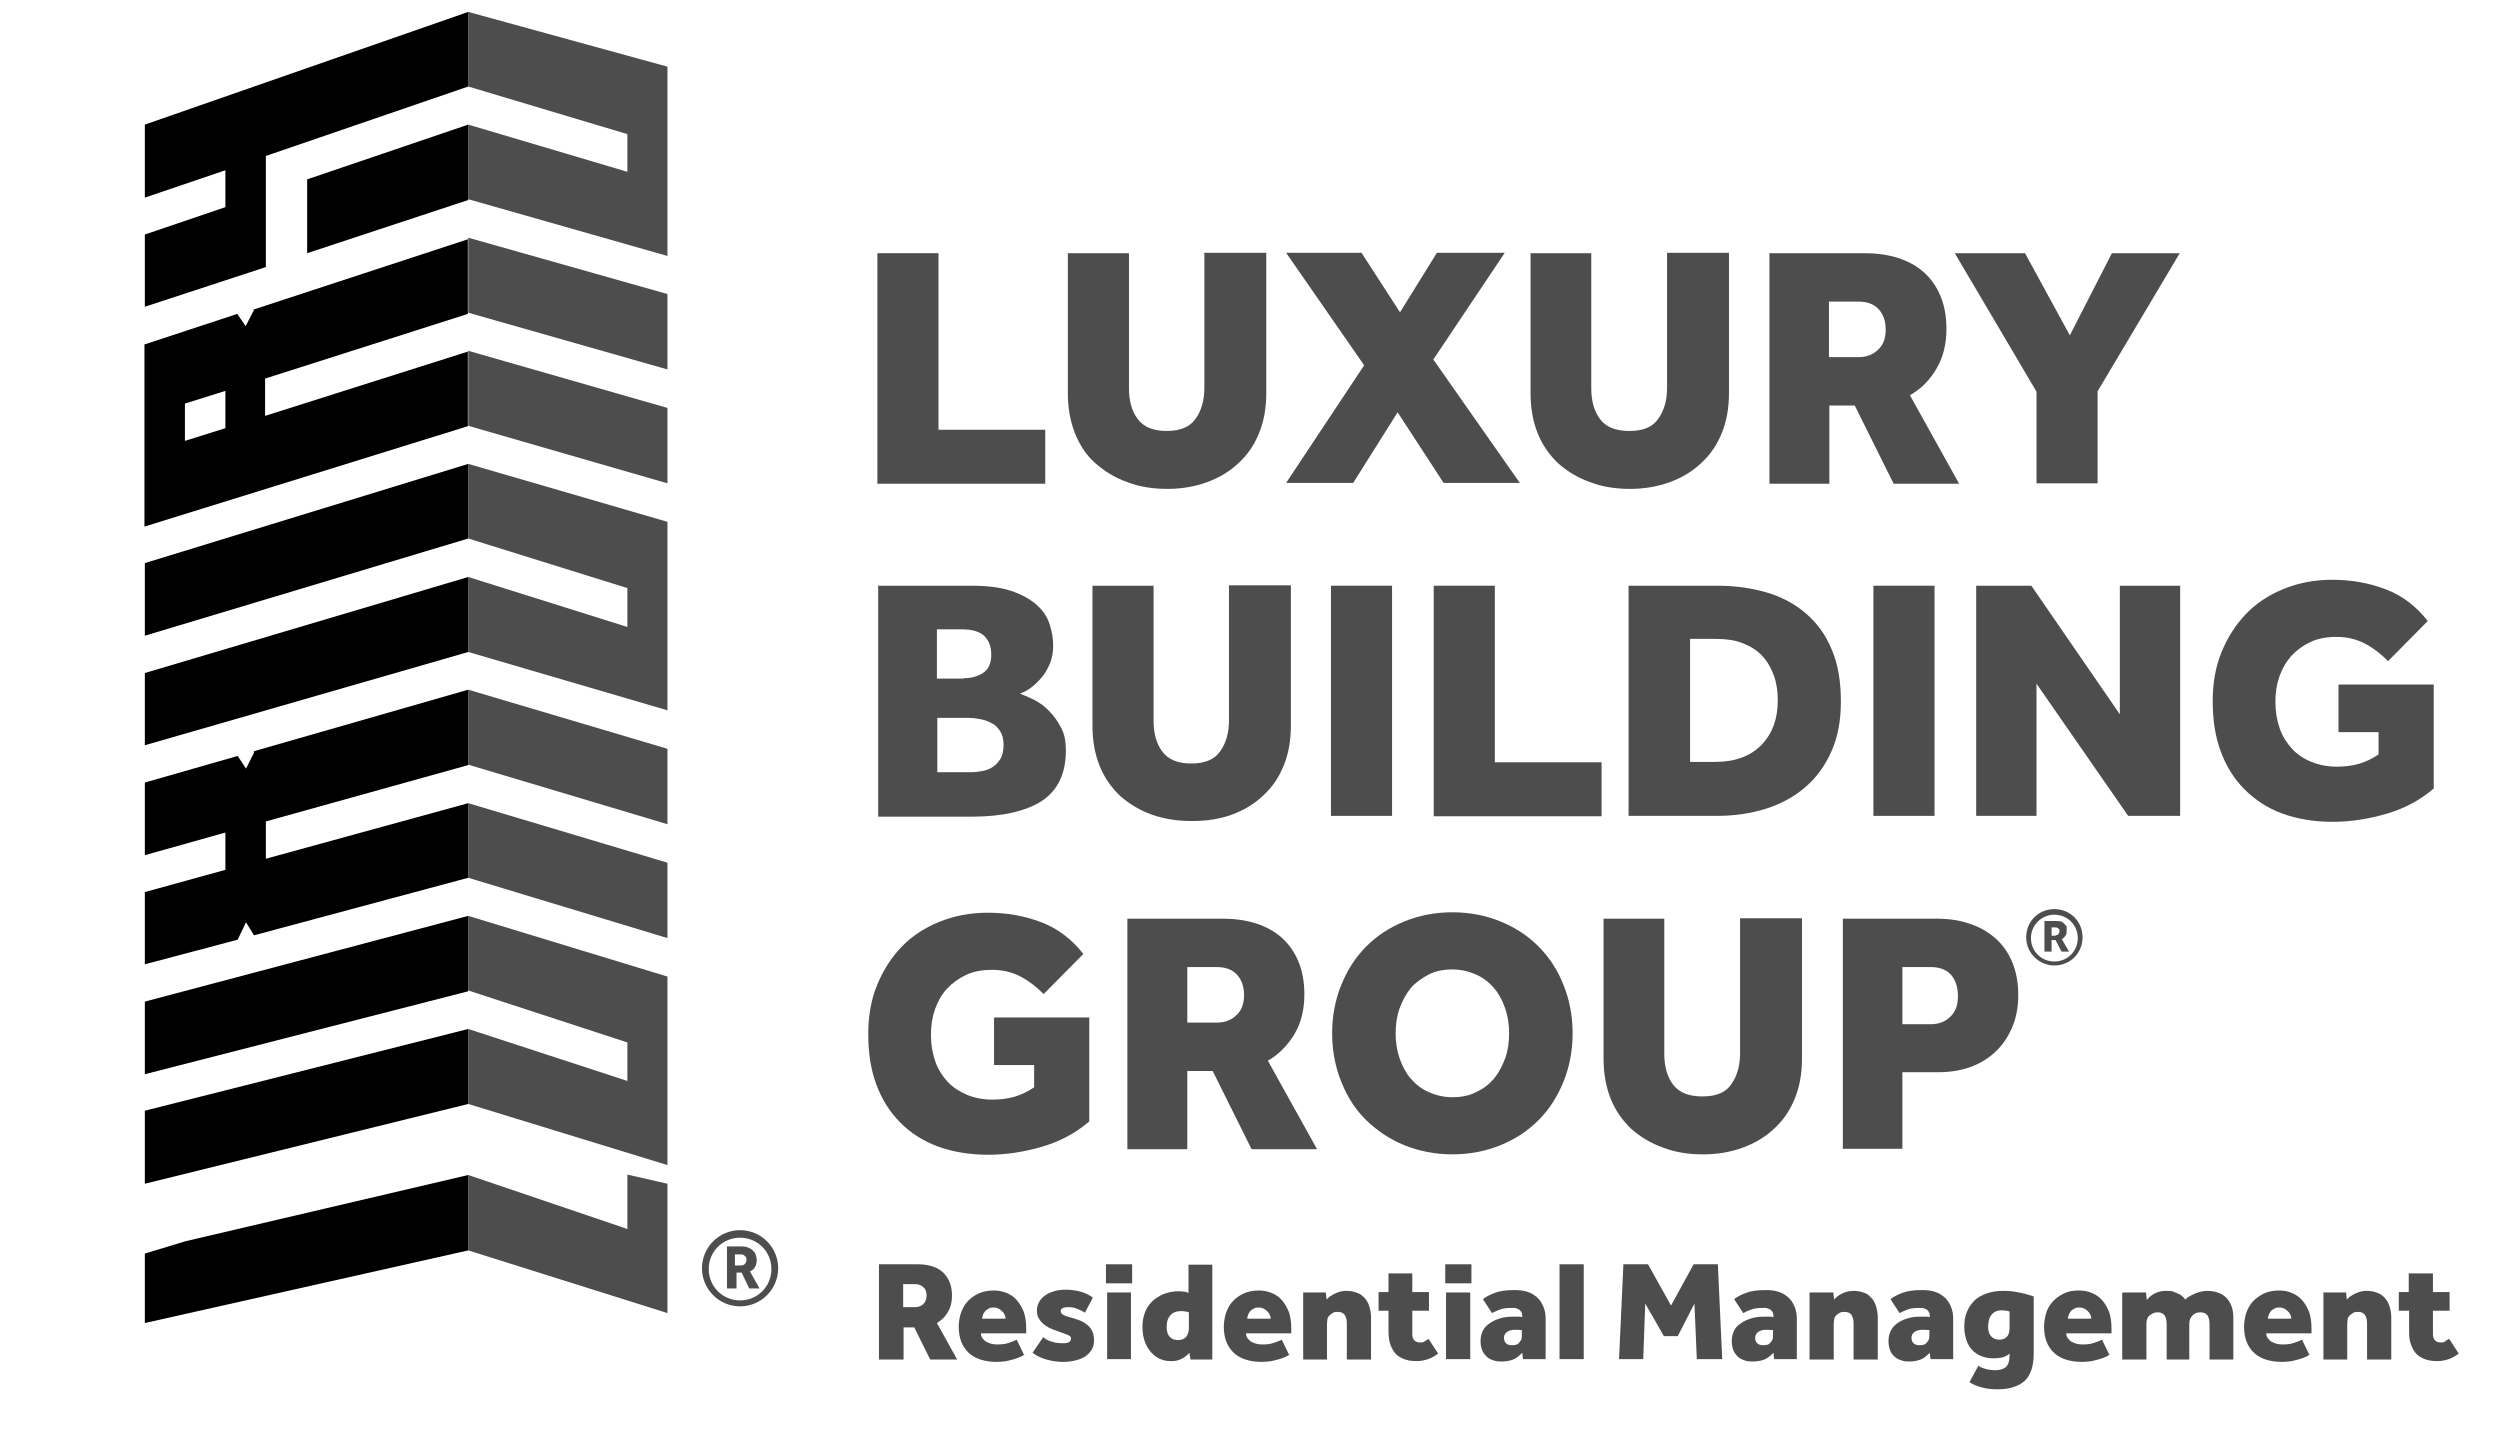 <?xml version="1.0" encoding="UTF-8"?>
<svg id="Capa_1" xmlns="http://www.w3.org/2000/svg" version="1.1" viewBox="0 0 63 36.53">
  <!-- Generator: Adobe Illustrator 29.8.2, SVG Export Plug-In . SVG Version: 2.1.1 Build 3)  -->
  <defs>
    <style>
      .st0 {
        fill: #4d4d4d;
      }

      .st1 {
        fill: none;
      }

      .st2 {
        isolation: isolate;
      }
    </style>
  </defs>
  <g>
    <g class="st2">
      <g class="st2">
        <g class="st2">
          <path class="st0" d="M22.11,6.38h1.54v4.45h2.69v1.36h-4.23v-5.8Z"/>
          <path class="st0" d="M26.91,6.38h1.54v3.4c0,.32.07.58.22.78s.39.3.73.3.59-.1.73-.31c.15-.21.22-.47.22-.78v-3.4h1.56v3.54c0,.37-.06.71-.18,1-.12.3-.29.55-.52.76-.22.21-.49.37-.79.48-.3.11-.64.17-1,.17s-.7-.05-1.01-.17c-.31-.11-.57-.27-.8-.47s-.4-.46-.52-.76-.18-.64-.18-1.01v-3.54Z"/>
          <path class="st0" d="M34.38,9.21l-1.97-2.84h1.9l.97,1.5.93-1.5h1.71l-1.8,2.69,2.18,3.11h-1.92l-1.16-1.78-1.12,1.78h-1.69l1.97-2.97Z"/>
          <path class="st0" d="M38.56,6.38h1.54v3.4c0,.32.07.58.22.78.15.2.39.3.74.3s.59-.1.73-.31c.15-.21.22-.47.22-.78v-3.4h1.56v3.54c0,.37-.06.71-.18,1-.12.3-.29.55-.52.76-.22.21-.49.37-.79.48s-.64.17-1,.17-.7-.05-1.01-.17c-.31-.11-.57-.27-.8-.47-.22-.21-.4-.46-.52-.76-.12-.3-.18-.64-.18-1.01v-3.54Z"/>
          <path class="st0" d="M44.58,6.38h2.4c.31,0,.6.04.85.12.25.08.47.2.65.36.18.16.32.36.42.6.1.24.15.51.15.83,0,.38-.08.71-.25,1s-.39.51-.67.67l1.24,2.23h-1.65l-.98-1.97h-.64v1.97h-1.51v-5.8ZM46.83,9c.2,0,.37-.06.5-.19.13-.12.19-.29.19-.5,0-.22-.06-.39-.18-.52-.12-.13-.29-.19-.51-.19h-.74v1.4h.75Z"/>
          <path class="st0" d="M51.32,9.87l-2.06-3.49h1.77l1.13,2.07,1.06-2.07h1.71l-2.07,3.48v2.32h-1.54v-2.31Z"/>
        </g>
      </g>
      <g class="st2">
        <g class="st2">
          <path class="st0" d="M22.11,14.76h2.36c.41,0,.74.04,1.01.13.27.09.48.21.64.35.16.14.27.3.33.49.06.18.09.36.09.54,0,.17-.03.32-.08.45-.06.13-.12.25-.21.35-.08.1-.18.19-.27.26s-.19.12-.28.15c.11.04.23.09.37.16.13.07.26.16.37.28.12.12.21.25.3.42s.12.35.12.57c0,.58-.2,1-.6,1.27-.4.26-.99.4-1.77.4h-2.36v-5.8ZM24.29,17.09c.18,0,.34-.04.48-.13s.21-.25.21-.46c0-.12-.02-.22-.06-.31-.04-.08-.09-.15-.16-.2-.07-.05-.14-.08-.23-.1-.08-.02-.17-.03-.25-.03h-.67v1.24h.67ZM24.4,19.46c.09,0,.18,0,.29-.02.1-.01.2-.04.29-.09.09-.05.16-.12.22-.21.06-.09.09-.22.09-.37,0-.15-.03-.26-.09-.35-.06-.09-.13-.16-.22-.2-.09-.05-.18-.08-.29-.1-.1-.02-.2-.03-.29-.03h-.78v1.37h.78Z"/>
          <path class="st0" d="M27.53,14.76h1.54v3.4c0,.32.07.58.22.78.15.2.39.3.73.3s.59-.1.73-.31c.15-.21.22-.47.22-.78v-3.4h1.56v3.54c0,.37-.06.71-.18,1-.12.3-.29.55-.52.76-.22.21-.49.37-.79.48-.3.11-.64.16-1,.16s-.7-.05-1.01-.16c-.31-.11-.57-.27-.8-.47-.22-.21-.4-.46-.52-.76s-.18-.64-.18-1.01v-3.54Z"/>
          <path class="st0" d="M33.54,14.76h1.54v5.8h-1.54v-5.8Z"/>
          <path class="st0" d="M36.13,14.76h1.54v4.45h2.69v1.36h-4.23v-5.8Z"/>
          <path class="st0" d="M41.05,14.76h2.23c.45,0,.86.06,1.24.17s.71.29.99.53c.28.24.5.54.65.91.16.37.23.81.23,1.31s-.08.9-.24,1.26c-.16.36-.38.66-.66.9-.28.24-.61.42-.99.54-.38.12-.79.18-1.24.18h-2.22v-5.8ZM43.22,19.2c.5,0,.89-.14,1.17-.43.28-.29.41-.66.41-1.12,0-.23-.03-.44-.1-.63s-.16-.35-.29-.49c-.13-.14-.29-.24-.49-.32-.2-.08-.43-.11-.7-.11h-.63v3.1h.63Z"/>
          <path class="st0" d="M47.21,14.76h1.54v5.8h-1.54v-5.8Z"/>
          <path class="st0" d="M49.79,14.76h1.4l2.23,3.24v-3.24h1.52v5.8h-1.31l-2.31-3.33v3.33h-1.52v-5.8Z"/>
          <path class="st0" d="M58.95,17.25h2.38v2.62c-.35.3-.75.51-1.2.64-.45.13-.9.2-1.35.2s-.89-.07-1.27-.21-.69-.35-.95-.61c-.26-.26-.46-.58-.6-.96-.14-.38-.2-.8-.2-1.27,0-.44.07-.85.22-1.22.15-.37.36-.7.62-.97s.58-.48.95-.63c.37-.15.78-.23,1.22-.23.48,0,.93.08,1.35.24.42.16.77.43,1.06.8l-1,1.01c-.18-.18-.37-.33-.58-.44s-.45-.17-.72-.17c-.25,0-.47.04-.66.13s-.35.21-.48.35c-.13.15-.23.32-.3.52-.07.2-.1.41-.1.64,0,.25.04.47.11.67s.18.37.31.51c.13.14.29.25.49.33s.41.12.64.12c.19,0,.37-.02.55-.07.17-.05.34-.13.5-.24v-.56h-1.01v-1.19Z"/>
        </g>
      </g>
      <g class="st2">
        <g class="st2">
          <path class="st0" d="M25.07,25.64h2.38v2.62c-.35.3-.75.51-1.2.64s-.9.2-1.35.2-.89-.07-1.27-.21c-.37-.14-.69-.34-.95-.61-.26-.26-.46-.58-.6-.96-.14-.38-.2-.8-.2-1.27,0-.44.07-.85.22-1.22s.36-.7.62-.97.58-.48.95-.63c.37-.15.78-.23,1.22-.23.48,0,.93.08,1.35.24.42.16.77.43,1.06.8l-1,1.01c-.18-.18-.37-.33-.58-.44s-.45-.17-.72-.17c-.25,0-.47.04-.66.13s-.35.21-.48.35-.23.32-.3.52c-.07.2-.1.41-.1.64,0,.25.04.47.11.67s.18.37.31.51c.13.14.3.25.49.33s.41.12.64.12c.19,0,.37-.02.55-.07.17-.05.34-.13.5-.24v-.56h-1.01v-1.19Z"/>
          <path class="st0" d="M28.4,23.15h2.4c.31,0,.6.04.85.12.25.08.47.2.65.36.18.16.32.36.42.6.1.24.15.51.15.83,0,.38-.08.71-.25,1-.17.28-.39.51-.67.67l1.24,2.23h-1.65l-.98-1.97h-.64v1.97h-1.51v-5.8ZM30.66,25.77c.2,0,.37-.06.5-.19.13-.12.19-.29.19-.5,0-.22-.06-.39-.18-.52-.12-.13-.29-.19-.51-.19h-.74v1.4h.75Z"/>
          <path class="st0" d="M36.6,29.09c-.43,0-.84-.08-1.21-.23-.37-.15-.69-.37-.96-.63s-.48-.59-.63-.97c-.15-.37-.23-.78-.23-1.22s.08-.85.23-1.22c.15-.37.36-.7.63-.97s.59-.48.96-.63c.37-.15.77-.23,1.21-.23s.84.08,1.21.23c.37.15.69.36.96.63s.48.59.63.97c.15.37.23.78.23,1.22s-.08.85-.23,1.22c-.15.37-.36.7-.63.97s-.59.48-.96.63c-.37.15-.77.23-1.21.23ZM36.6,27.65c.23,0,.43-.04.6-.13.18-.08.33-.2.45-.34.12-.15.21-.32.28-.51s.1-.41.1-.63-.03-.43-.1-.63-.16-.37-.28-.51c-.12-.14-.27-.26-.45-.34s-.38-.13-.6-.13-.43.04-.6.13-.33.2-.45.34c-.12.15-.21.32-.28.51s-.1.41-.1.63.03.43.1.63.16.37.28.51c.12.14.27.26.45.34.18.08.38.13.6.13Z"/>
          <path class="st0" d="M40.4,23.15h1.54v3.4c0,.32.07.58.22.78.15.2.39.3.74.3s.59-.1.73-.31c.15-.21.22-.47.22-.78v-3.4h1.56v3.54c0,.37-.06.71-.18,1-.12.3-.29.55-.52.76-.22.21-.49.37-.79.48s-.64.17-1,.17-.7-.05-1.01-.17c-.31-.11-.57-.27-.8-.47-.22-.21-.4-.46-.52-.76-.12-.3-.18-.64-.18-1.01v-3.54Z"/>
          <path class="st0" d="M46.42,23.15h2.37c.31,0,.6.04.85.13.25.08.47.21.65.37.18.16.32.36.42.6s.15.52.15.83c0,.3-.05.56-.15.8-.1.24-.24.45-.42.62-.18.17-.39.3-.64.39-.25.09-.52.13-.81.13h-.9v1.93h-1.5v-5.8ZM48.66,25.81c.21,0,.37-.07.5-.2s.18-.3.18-.51c0-.22-.06-.4-.17-.53s-.29-.2-.51-.2h-.72v1.44h.73Z"/>
        </g>
      </g>
    </g>
    <g class="st2">
      <g class="st2">
        <g class="st2">
          <path class="st0" d="M22.15,31.86h.99c.13,0,.25.02.35.05.1.03.19.08.27.15.07.07.13.15.17.25.04.1.06.21.06.34,0,.16-.03.29-.1.41-.07.12-.16.21-.28.28l.51.92h-.68l-.4-.81h-.27v.81h-.62v-2.39ZM23.07,32.94c.08,0,.15-.03.2-.08.05-.05.08-.12.08-.21,0-.09-.02-.16-.08-.21-.05-.05-.12-.08-.21-.08h-.3v.58h.31Z"/>
          <path class="st0" d="M25.83,34.13s-.07.04-.11.06c-.04.02-.1.04-.16.06s-.13.03-.2.05c-.07.01-.15.02-.24.02-.31,0-.55-.08-.71-.23-.17-.16-.25-.38-.25-.66,0-.11.02-.22.05-.33.04-.11.09-.21.16-.29s.16-.15.28-.21c.11-.05.24-.08.39-.08.11,0,.22.02.32.06.1.04.19.1.26.18s.13.18.18.3c.04.12.06.26.06.42v.12h-1.14s0,.06.02.09c.01.03.04.06.07.09s.08.05.13.07.12.03.2.03c.1,0,.2-.01.28-.04.08-.03.15-.05.2-.08l.19.39ZM25.34,33.23s0-.06-.02-.09c-.01-.03-.03-.06-.06-.09s-.06-.05-.09-.07c-.04-.02-.08-.03-.13-.03s-.09,0-.13.03c-.04.02-.07.04-.09.07-.02.03-.04.05-.05.09-.01.03-.02.06-.02.09h.6Z"/>
          <path class="st0" d="M26.28,33.69s.06.05.1.07c.04.02.08.04.13.05.04.01.09.03.13.03s.08.01.12.01c.06,0,.12,0,.16-.02.04-.01.07-.05.07-.1,0-.04-.03-.07-.08-.09-.05-.02-.14-.05-.27-.1-.07-.02-.14-.05-.2-.08-.06-.03-.12-.07-.16-.11-.05-.04-.08-.09-.11-.14-.03-.05-.04-.12-.04-.19s.02-.14.05-.2c.03-.06.08-.12.15-.17.06-.05.14-.08.23-.11.09-.03.19-.04.3-.04.14,0,.26.02.37.05.11.03.22.08.31.15l-.2.38c-.06-.04-.13-.07-.2-.1-.07-.03-.14-.04-.22-.04-.12,0-.19.03-.19.1,0,.03.01.05.03.07.02.02.05.03.09.05.04.01.08.03.13.04.05.01.1.03.16.05.09.03.16.06.21.1.06.04.1.08.13.12s.05.09.07.14c.01.05.02.11.02.16,0,.1-.02.19-.07.26-.05.07-.11.13-.18.17-.07.04-.16.07-.25.09-.09.02-.18.03-.27.03-.15,0-.29-.02-.43-.06-.14-.04-.26-.1-.35-.17l.26-.38Z"/>
          <path class="st0" d="M27.87,31.86h.66v.48h-.66v-.48ZM27.9,32.57h.6v1.68h-.6v-1.68Z"/>
          <path class="st0" d="M29.98,34.08c-.06.07-.13.13-.22.17-.08.04-.16.05-.24.05-.09,0-.17-.01-.25-.04-.08-.03-.14-.07-.2-.12-.09-.08-.16-.18-.21-.3-.05-.13-.07-.26-.07-.41,0-.13.02-.24.06-.35s.1-.2.18-.28c.08-.08.18-.14.29-.19.11-.04.23-.07.37-.07.05,0,.1,0,.15.01.04,0,.08.02.11.03v-.71h.6v2.39h-.55l-.03-.17ZM29.96,33.07c-.06-.02-.13-.03-.2-.03-.11,0-.2.03-.26.1-.07.07-.1.17-.1.3,0,.1.02.18.07.24.05.06.12.09.22.09.09,0,.15-.03.2-.08.04-.05.07-.13.07-.22v-.4Z"/>
          <path class="st0" d="M32.51,34.13s-.07.04-.11.06-.1.04-.16.06-.13.03-.2.05c-.07.01-.15.02-.24.02-.31,0-.55-.08-.71-.23-.17-.16-.25-.38-.25-.66,0-.11.02-.22.05-.33.04-.11.09-.21.16-.29s.16-.15.28-.21c.11-.05.24-.08.39-.08.11,0,.22.02.32.06.1.04.19.1.26.18s.13.18.18.3c.04.12.06.26.06.42v.12h-1.14s0,.06.02.09c.01.03.04.06.07.09s.08.05.13.07.12.03.2.03c.1,0,.2-.01.28-.04.08-.03.15-.05.2-.08l.19.39ZM32.02,33.23s0-.06-.02-.09c-.01-.03-.03-.06-.06-.09s-.06-.05-.09-.07c-.04-.02-.08-.03-.13-.03s-.09,0-.13.03c-.04.02-.07.04-.09.07-.02.03-.04.05-.05.09-.01.03-.02.06-.02.09h.6Z"/>
          <path class="st0" d="M32.83,32.57h.58l.02.18s.07-.08.12-.1c.04-.03.09-.05.13-.07.05-.02.09-.03.13-.04s.08-.01.11-.01c.09,0,.17.01.25.04.08.02.14.06.2.12.05.05.1.12.13.21s.05.19.05.3v1.06h-.61v-.92c0-.08-.02-.15-.05-.2-.04-.05-.09-.08-.17-.08-.05,0-.1,0-.14.03s-.06.04-.09.07c-.02.03-.04.06-.04.09,0,.03-.01.07-.01.11v.9h-.6v-1.68Z"/>
          <path class="st0" d="M34.99,33.03h-.25v-.47h.25v-.47h.6v.47h.42v.47h-.42v.59c0,.14.07.21.2.21.04,0,.08,0,.11-.03.04-.02.07-.04.1-.06l.24.37c-.08.06-.16.11-.25.14-.09.03-.19.05-.29.05-.14,0-.25-.02-.34-.06s-.17-.09-.22-.16c-.05-.07-.09-.15-.12-.25-.02-.1-.03-.2-.03-.31v-.51Z"/>
          <path class="st0" d="M36.42,31.86h.66v.48h-.66v-.48ZM36.44,32.57h.61v1.68h-.61v-1.68Z"/>
          <path class="st0" d="M38.36,34.09c-.08.08-.15.14-.23.17s-.17.05-.29.05c-.05,0-.11,0-.18-.02-.06-.02-.12-.04-.17-.08-.05-.04-.09-.09-.13-.16-.03-.07-.05-.15-.05-.25s.02-.19.06-.27.1-.14.18-.19c.07-.05.16-.09.26-.12.1-.03.2-.04.31-.04.05,0,.1,0,.13,0,.03,0,.07,0,.11.01v-.03s0-.08-.03-.11-.04-.05-.07-.06-.06-.03-.09-.03-.06,0-.09,0c-.11,0-.2.01-.28.04s-.15.06-.2.09l-.23-.35c.07-.06.17-.11.3-.16s.29-.07.49-.07c.12,0,.22.01.32.04.1.03.18.08.25.14s.12.14.16.23.06.19.06.31v1.02h-.57l-.02-.16ZM38.36,33.52s-.1-.01-.17-.01c-.1,0-.17.02-.22.06-.05.04-.07.09-.07.14,0,.12.07.19.2.19.03,0,.06,0,.09-.01.03,0,.06-.02.08-.04.02-.02.04-.05.06-.08s.02-.08.02-.13v-.11Z"/>
          <path class="st0" d="M39.3,31.86h.61v2.39h-.61v-2.39Z"/>
          <path class="st0" d="M40.92,31.86h.61l.58,1.04.57-1.04h.61l.11,2.39h-.64l-.06-1.4-.42.82h-.35l-.47-.82-.05,1.4h-.61l.11-2.39Z"/>
          <path class="st0" d="M44.69,34.09c-.08.08-.15.14-.23.17s-.17.05-.29.05c-.05,0-.11,0-.18-.02-.06-.02-.12-.04-.17-.08-.05-.04-.09-.09-.13-.16-.03-.07-.05-.15-.05-.25s.02-.19.06-.27.1-.14.18-.19c.07-.05.16-.09.26-.12.1-.03.2-.04.31-.04.05,0,.1,0,.13,0,.03,0,.07,0,.11.01v-.03s0-.08-.03-.11-.04-.05-.07-.06-.06-.03-.09-.03-.06,0-.09,0c-.11,0-.2.01-.28.04s-.15.06-.2.09l-.23-.35c.07-.06.17-.11.3-.16s.29-.07.49-.07c.12,0,.22.01.32.04.1.03.18.08.25.14s.12.14.16.23.06.19.06.31v1.02h-.57l-.02-.16ZM44.69,33.52s-.1-.01-.17-.01c-.1,0-.17.02-.22.06-.05.04-.07.09-.07.14,0,.12.07.19.2.19.03,0,.06,0,.09-.01.03,0,.06-.02.08-.04.02-.02.04-.05.06-.08s.02-.08.02-.13v-.11Z"/>
          <path class="st0" d="M45.62,32.57h.58l.02.18s.07-.08.11-.1c.04-.03.09-.05.13-.07.04-.02.09-.03.13-.04.04,0,.08-.01.11-.01.09,0,.17.01.25.04.08.02.14.06.19.12.06.05.1.12.13.21.03.08.05.19.05.3v1.06h-.61v-.92c0-.08-.02-.15-.05-.2-.03-.05-.09-.08-.17-.08-.05,0-.1,0-.14.03-.04.02-.06.04-.09.07-.02.03-.04.06-.04.09,0,.03-.01.07-.01.11v.9h-.61v-1.68Z"/>
          <path class="st0" d="M48.63,34.09c-.08.08-.15.14-.23.17-.08.03-.17.05-.29.05-.05,0-.11,0-.17-.02-.06-.02-.12-.04-.17-.08s-.1-.09-.13-.16-.05-.15-.05-.25.02-.19.06-.27.1-.14.17-.19.16-.09.26-.12.2-.04.31-.04c.06,0,.1,0,.13,0,.03,0,.07,0,.11.01v-.03s0-.08-.03-.11c-.02-.03-.04-.05-.07-.06s-.06-.03-.09-.03-.06,0-.09,0c-.11,0-.2.01-.28.04-.08.03-.15.06-.2.09l-.23-.35c.07-.06.17-.11.3-.16s.29-.07.49-.07c.12,0,.22.01.32.04.1.03.18.08.25.14s.12.14.16.23.06.19.06.31v1.02h-.57l-.02-.16ZM48.63,33.52s-.1-.01-.17-.01c-.1,0-.17.02-.22.06-.05.04-.07.09-.07.14,0,.12.07.19.2.19.03,0,.06,0,.09-.01.03,0,.06-.02.08-.04.02-.02.04-.05.06-.08s.02-.08.02-.13v-.11Z"/>
          <path class="st0" d="M49.84,34.41c.06.04.13.07.21.09.07.02.15.03.22.03.12,0,.22-.03.28-.08.06-.06.09-.15.09-.28v-.06c-.05.05-.12.08-.19.1-.07.01-.14.02-.21.02-.12,0-.23-.02-.32-.06-.09-.04-.17-.09-.23-.16-.06-.07-.11-.15-.14-.25s-.05-.2-.05-.32c0-.15.02-.28.07-.39.05-.12.12-.21.2-.29.09-.08.19-.13.31-.17.12-.04.25-.06.4-.06.13,0,.26.01.39.04.13.02.25.06.38.1v1.44c0,.32-.08.55-.23.69-.16.14-.38.21-.68.21-.13,0-.25-.01-.37-.04s-.24-.07-.34-.14l.23-.42ZM50.64,33.05c-.06-.02-.13-.03-.19-.03s-.12.01-.16.03-.08.05-.11.09c-.03.04-.05.08-.06.13-.01.05-.02.1-.02.16,0,.11.03.2.08.25s.12.08.2.08.14-.02.19-.07c.05-.05.07-.12.07-.22v-.41Z"/>
          <path class="st0" d="M53.18,34.13s-.07.04-.11.06-.1.04-.16.06-.13.03-.2.05c-.07.01-.15.02-.24.02-.31,0-.55-.08-.71-.23-.17-.16-.25-.38-.25-.66,0-.11.02-.22.05-.33s.09-.21.16-.29c.07-.08.16-.15.28-.21s.24-.08.39-.08c.11,0,.22.02.32.06.1.04.19.1.26.18s.13.18.18.3c.04.12.06.26.06.42v.12h-1.14s0,.06.02.09c.01.03.04.06.07.09s.08.05.13.07.12.03.2.03c.1,0,.2-.01.28-.04.08-.03.15-.05.2-.08l.19.39ZM52.7,33.23s0-.06-.02-.09c-.01-.03-.03-.06-.06-.09-.02-.03-.06-.05-.09-.07-.04-.02-.08-.03-.13-.03s-.09,0-.13.03c-.04.02-.07.04-.09.07-.02.03-.04.05-.05.09-.01.03-.02.06-.02.09h.6Z"/>
          <path class="st0" d="M53.5,32.57h.58l.02.19c.06-.08.14-.14.23-.18.09-.04.17-.05.26-.05.08,0,.15,0,.2.03.06.02.1.04.14.06.04.02.07.05.09.07.02.03.04.04.05.06.03-.03.06-.06.1-.08s.09-.05.14-.07.1-.04.15-.05c.05-.01.1-.02.15-.02.22,0,.38.06.5.18.11.12.17.28.17.49v1.06h-.6v-.9c0-.09-.02-.16-.05-.21-.04-.05-.09-.08-.18-.08s-.15.03-.2.08c-.05.05-.08.12-.08.21v.9h-.57v-.9c0-.09-.02-.16-.05-.21-.04-.05-.09-.08-.18-.08-.08,0-.14.03-.2.08s-.08.12-.08.21v.9h-.61v-1.68Z"/>
          <path class="st0" d="M58.22,34.13s-.07.04-.11.06c-.04.02-.1.04-.16.06s-.13.03-.2.05c-.07.01-.15.02-.24.02-.31,0-.55-.08-.71-.23-.17-.16-.25-.38-.25-.66,0-.11.02-.22.05-.33.04-.11.09-.21.16-.29.07-.08.17-.15.28-.21.11-.05.24-.08.39-.08.12,0,.22.02.32.06s.19.1.26.18.13.18.18.3c.04.12.06.26.06.42v.12h-1.14s0,.06.02.09c.01.03.04.06.07.09s.08.05.13.07.12.03.2.03c.1,0,.2-.01.28-.04.08-.03.15-.05.2-.08l.19.39ZM57.74,33.23s0-.06-.02-.09c-.01-.03-.03-.06-.06-.09-.03-.03-.06-.05-.09-.07-.04-.02-.08-.03-.13-.03-.05,0-.09,0-.13.03-.04.02-.07.04-.09.07s-.04.05-.05.09c-.01.03-.02.06-.02.09h.6Z"/>
          <path class="st0" d="M58.54,32.57h.58l.02.18s.07-.08.12-.1c.04-.03.09-.05.13-.07.05-.02.09-.03.13-.04s.08-.01.11-.01c.09,0,.17.01.25.04.08.02.14.06.2.12.05.05.1.12.13.21s.05.19.05.3v1.06h-.61v-.92c0-.08-.02-.15-.05-.2-.04-.05-.09-.08-.17-.08-.05,0-.1,0-.14.03s-.06.04-.09.07c-.02.03-.04.06-.04.09,0,.03-.01.07-.01.11v.9h-.6v-1.68Z"/>
          <path class="st0" d="M60.7,33.03h-.25v-.47h.25v-.47h.61v.47h.42v.47h-.42v.59c0,.14.07.21.2.21.04,0,.08,0,.11-.03s.07-.04.1-.06l.24.37c-.08.06-.16.11-.25.14-.09.03-.19.05-.29.05-.14,0-.25-.02-.34-.06s-.17-.09-.22-.16c-.05-.07-.09-.15-.12-.25s-.03-.2-.03-.31v-.51Z"/>
        </g>
      </g>
    </g>
    <g>
      <path class="st0" d="M51.52,23.21h.29s.09,0,.12.01c.03,0,.06.03.09.06.03.03.04.04.06.07,0,.03,0,.06,0,.1s0,.1-.03.13c-.03.04-.06.07-.09.09l.18.31h-.19l-.15-.29h-.1v.29h-.18v-.79h0v.02ZM51.8,23.57s.06,0,.07-.03c0-.01.03-.04.03-.07s0-.06-.03-.07c0-.01-.04-.03-.07-.03h-.1v.21h.1Z"/>
      <path class="st0" d="M51.77,24.33c-.38,0-.71-.31-.71-.71s.31-.71.71-.71.71.31.71.71-.31.71-.71.71ZM51.77,23.05c-.32,0-.59.26-.59.59s.26.59.59.59.59-.26.59-.59-.26-.59-.59-.59Z"/>
    </g>
  </g>
  <g>
    <g>
      <polygon class="st1" points="15.81 26.27 11.8 24.96 11.8 25.93 15.81 27.24 15.81 26.27"/>
      <polygon class="st1" points="15.81 14.82 11.8 13.57 11.8 14.54 15.81 15.8 15.81 14.82"/>
      <polygon class="st1" points="15.81 3.38 11.8 2.18 11.8 3.14 15.81 4.33 15.81 3.38"/>
      <g>
        <polygon class="st0" points="16.82 33.09 16.82 29.83 15.81 29.6 15.81 30.97 11.8 29.61 11.8 31.51 16.82 33.09"/>
        <polygon class="st0" points="15.81 26.27 15.81 27.24 11.8 25.93 11.8 27.82 16.82 29.36 16.82 24.61 11.8 23.08 11.8 24.96 15.81 26.27"/>
        <polygon class="st0" points="16.82 23.64 16.82 21.74 11.8 20.24 11.8 22.12 16.82 23.64"/>
        <polygon class="st0" points="16.82 20.77 16.82 18.87 11.8 17.38 11.8 19.27 16.82 20.77"/>
        <polygon class="st0" points="15.81 14.82 15.81 15.8 11.8 14.54 11.8 16.43 16.82 17.9 16.82 13.15 11.8 11.69 11.8 13.57 15.81 14.82"/>
        <polygon class="st0" points="16.82 12.18 16.82 10.28 11.8 8.84 11.8 10.73 16.82 12.18"/>
        <polygon class="st0" points="16.82 9.31 16.82 7.41 11.8 5.99 11.8 7.88 16.82 9.31"/>
        <polygon class="st0" points="16.82 1.68 11.8 .3 11.8 2.18 15.81 3.38 15.81 4.33 11.8 3.14 11.8 5.02 16.82 6.45 16.82 1.68"/>
      </g>
    </g>
    <g>
      <polygon class="st1" points="6.7 10.47 11.8 8.85 11.8 7.88 6.7 9.53 6.7 10.47"/>
      <polygon class="st1" points="6.7 21.64 11.8 20.24 11.8 19.28 6.7 20.7 6.7 21.64"/>
      <polygon points="7.74 4.52 7.74 6.38 11.8 5.04 11.8 3.14 7.74 4.52"/>
      <g>
        <polygon class="st1" points="4.67 11.12 5.68 10.79 5.68 9.85 4.67 10.17 4.67 11.12"/>
        <polygon class="st1" points="4.67 33.29 11.8 31.63 11.8 30.67 4.67 32.35 4.67 33.29"/>
        <polygon points="3.65 33.34 11.8 31.51 11.8 29.61 4.67 31.28 3.65 31.59 3.65 33.34"/>
        <polygon points="3.65 27.07 11.8 24.98 11.8 23.08 3.65 25.24 3.65 27.07"/>
        <polygon points="3.65 27.99 3.65 29.83 11.8 27.82 11.8 25.93 3.65 27.99"/>
        <polygon points="6.4 18.97 6.2 19.37 5.99 19.05 3.65 19.72 3.65 21.55 5.68 20.98 5.68 21.92 3.65 22.48 3.65 24.3 5.99 23.68 6.2 23.24 6.4 23.57 11.8 22.12 11.8 20.24 6.7 21.64 6.7 20.7 11.8 19.28 11.8 17.38 6.4 18.93 6.4 18.97"/>
        <polygon points="3.65 16.96 3.65 18.78 11.8 16.43 11.8 14.54 3.65 16.96"/>
        <polygon points="3.65 16.02 11.8 13.57 11.8 11.69 3.65 14.19 3.65 16.02"/>
        <path d="M6.4,7.81l-.21.41-.21-.31-2.34.77v4.59l8.15-2.53v-1.88l-5.11,1.62v-.94l5.11-1.63v-1.88l-5.4,1.77v.04h0v-.03ZM5.68,10.79l-1.02.32v-.94l1.02-.32v.94Z"/>
        <polygon points="3.65 3.14 3.65 4.98 5.68 4.29 5.68 5.22 3.65 5.91 3.65 7.73 6.7 6.73 6.7 3.93 11.8 2.18 11.8 .3 3.65 3.14"/>
      </g>
    </g>
    <g>
      <path class="st0" d="M18.29,31.41h.4s.12,0,.16.03c.04.01.09.04.12.07.03.03.06.06.07.1s.03.09.03.13c0,.07-.01.13-.04.18-.03.06-.07.09-.13.12l.24.43h-.26l-.19-.4h-.13v.4h-.24v-1.06h-.03ZM18.67,31.89s.07,0,.1-.04c.03-.03.04-.06.04-.1s0-.07-.04-.1c-.03-.03-.06-.04-.1-.04h-.15v.28s.15,0,.15,0Z"/>
      <path class="st0" d="M18.65,32.92c-.53,0-.96-.43-.96-.96s.43-.96.96-.96.96.43.96.96-.43.96-.96.96ZM18.65,31.19c-.44,0-.79.35-.79.79s.35.79.79.79.79-.35.79-.79-.35-.79-.79-.79Z"/>
    </g>
  </g>
</svg>
